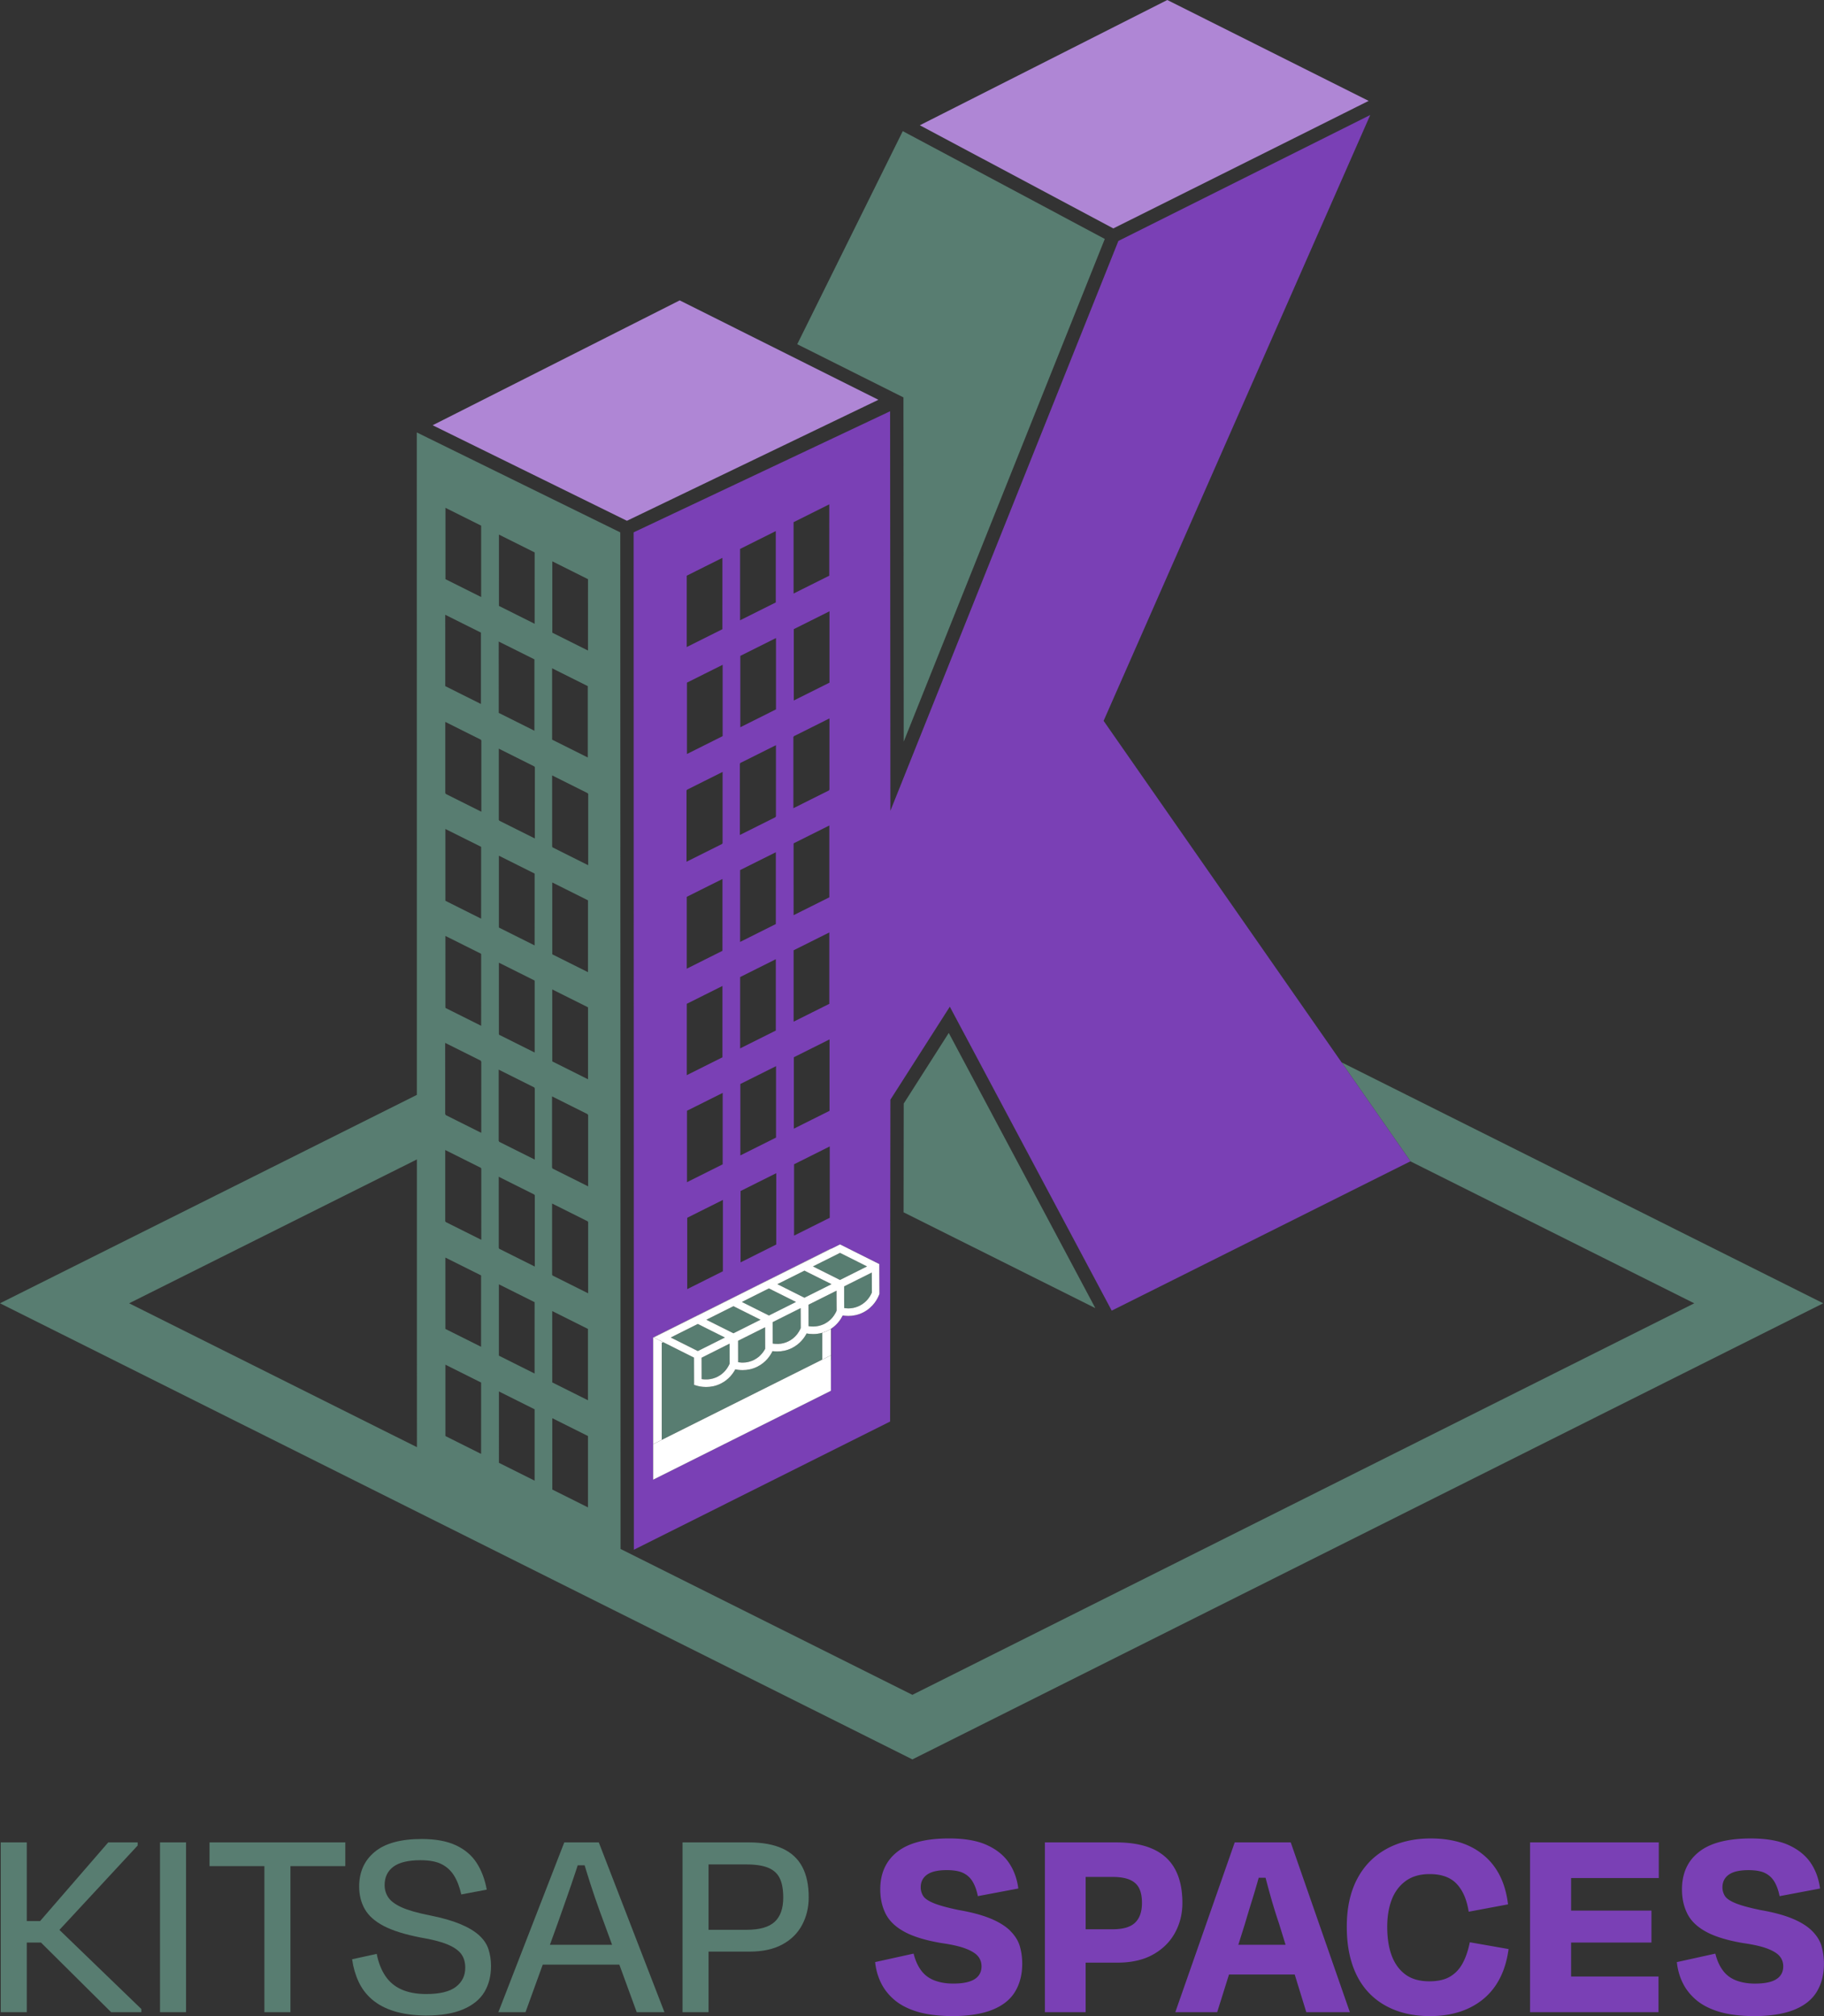 <svg xmlns="http://www.w3.org/2000/svg" id="Layer_2" data-name="Layer 2" viewBox="0 0 1085.72 1200"><rect x="0" y="0" width="1085.72" height="1200" fill="#333333" stroke="none"/><defs><style>.cls-1{fill:#af86d5}.cls-2{fill:#7a40b5}.cls-3{fill:#fff}.cls-4{fill:#587d71}</style></defs><g id="Layer_1-2" data-name="Layer 1"><g><g><path d="m798.54 632.3 41.04 58.9-.05.03 168.96 84.51c-69.9 35-139.79 70-209.69 105-85.24 42.68-170.47 85.36-255.71 128.04-57.9-28.94-115.81-57.89-173.72-86.83l-.16-605.07-57.31-28.14-63.81-31.35.04 286.44v107.86C165.43 693.03 82.72 734.38 0 775.73c181.04 90.49 362.07 180.99 543.1 271.48 180.73-90.5 361.45-180.99 542.17-271.49-95.57-47.81-191.15-95.62-286.73-143.42Zm-512.05 63.17c0 14.16-.01 28.32-.01 42.48-7.08-3.54-14.15-7.08-21.23-10.62v-.25c-.08-.04-.15-.07-.23-.11V684.5l21.24 10.62v.24c.08.04.15.08.23.11Zm-.11 127.43c0 14.15 0 28.31-.01 42.47-7.07-3.54-14.15-7.08-21.23-10.62 0-14.16 0-28.31-.01-42.47 7.09 3.54 14.17 7.08 21.25 10.62Zm-21.26-31.91c0-14.16-.01-28.32-.01-42.47 7.08 3.54 14.17 7.07 21.25 10.61 0 14.16-.01 28.32-.01 42.48-7.08-3.54-14.15-7.08-21.23-10.62Zm53.21-79.59v42.47c-7.07-3.54-14.15-7.08-21.23-10.62V743c-.07-.03-.15-.07-.22-.11-.01-14.15-.01-28.31-.01-42.47l21.24 10.62v.25c.08.03.15.07.23.11Zm-21.35 116.8 21.24 10.62v42.47l-21.24-10.62V828.2Zm-.02-21.29v-42.47c7.09 3.54 14.17 7.08 21.25 10.62 0 14.15 0 28.31-.01 42.47-7.07-3.54-14.15-7.08-21.23-10.62Zm53.13-79.59c0 14.16 0 28.31-.01 42.47-7.07-3.54-14.15-7.08-21.23-10.62v-.24c-.07-.04-.15-.08-.22-.12-.01-14.15-.01-28.31-.01-42.47 7.08 3.54 14.16 7.08 21.25 10.62v.25c.07.03.15.07.22.11Zm-.11 127.42v42.47c-7.08-3.54-14.16-7.08-21.23-10.62-.01-14.15-.01-28.31-.01-42.47l21.24 10.62Zm-21.26-31.91c0-14.16 0-28.31-.01-42.47 7.09 3.54 14.17 7.08 21.25 10.62v42.47c-7.07-3.54-14.15-7.08-21.23-10.62Zm21.39-307.85c-7.07-3.54-14.15-7.08-21.23-10.62v-.25c-.07-.03-.15-.07-.22-.11-.01-14.16-.01-28.31-.01-42.47l21.24 10.62v.24c.08.04.15.08.23.12 0 14.15 0 28.31-.01 42.47Zm-.12 21.18c0 14.16 0 28.32-.01 42.48-7.07-3.54-14.15-7.08-21.23-10.62v-.28s-.02-.01-.02-.02c-.01-14.15-.01-28.31-.01-42.47l21.24 10.62v.28s.02.01.03.01Zm-.02 63.38v.37s.03.01.04.02v42.47c-7.08-3.54-14.16-7.08-21.23-10.62 0-.12-.01-.25-.01-.37l-.04-.02c0-14.16 0-28.31-.01-42.47 7.09 3.54 14.17 7.08 21.25 10.62Zm.03-254.81c0 14.15 0 28.31-.01 42.47-7.07-3.54-14.15-7.08-21.23-10.62 0-14.16 0-28.31-.01-42.47 7.09 3.54 14.17 7.08 21.25 10.62Zm-21.37 53.04 21.24 10.62v42.47l-21.24-10.62v-42.47Zm-.03 254.81 21.24 10.62v.33l.24.12v42.48c-7.08-3.54-14.16-7.09-21.24-10.63v-.33l-.24-.12v-42.47Zm-10.25-153.52c-7.08-3.54-14.15-7.08-21.23-10.62v-.25c-.07-.04-.15-.07-.22-.11v-42.47l21.24 10.62v.24c.08.04.15.08.23.12 0 14.15-.01 28.31-.01 42.47Zm-21.38 116.41c0-14.16 0-28.31-.01-42.47 7.09 3.54 14.17 7.08 21.25 10.62v.37s.03.01.04.02v42.47l-21.24-10.62v-.37l-.04-.02Zm21.26-95.23c0 14.16 0 28.32-.01 42.48-7.07-3.54-14.15-7.08-21.23-10.62v-.28s-.02-.01-.03-.02v-42.47l21.24 10.62v.28s.02.01.03.01Zm.01-191.43c0 14.15 0 28.31-.01 42.47-7.07-3.54-14.15-7.08-21.23-10.62 0-14.16 0-28.31-.01-42.47 7.09 3.54 14.17 7.08 21.25 10.62Zm-.13 63.65c0 14.16 0 28.32-.01 42.48-7.07-3.54-14.15-7.08-21.23-10.62 0-14.16 0-28.32-.01-42.47 7.09 3.54 14.17 7.08 21.25 10.61Zm-21.27 244.2 21.24 10.62v.33l.24.12v42.47l-21.24-10.62v-.33l-.24-.12v-42.47Zm-10.33-153.52c-7.08-3.54-14.15-7.08-21.23-10.62v-.25c-.08-.04-.15-.08-.23-.11v-42.47c7.08 3.54 14.16 7.08 21.24 10.61v.25c.08.04.15.08.23.11v42.48Zm-21.38 116.41c0-14.16-.01-28.32-.01-42.47 7.08 3.54 14.17 7.08 21.25 10.62v.36s.03.02.04.02c0 14.16 0 28.32-.01 42.48-7.07-3.54-14.15-7.08-21.23-10.62v-.37s-.03-.01-.04-.02Zm21.26-95.23c0 14.16-.01 28.32-.01 42.48-7.08-3.55-14.15-7.09-21.23-10.63v-.27s-.02 0-.03-.02c0-14.15 0-28.31-.01-42.47 7.09 3.54 14.17 7.08 21.25 10.62v.28s.02.01.03.01Zm.01-191.44v42.48c-7.08-3.54-14.15-7.08-21.23-10.62 0-14.16-.01-28.32-.01-42.47 7.08 3.53 14.17 7.07 21.25 10.61Zm-.13 63.66v42.48c-7.07-3.54-14.15-7.09-21.23-10.63 0-14.15 0-28.31-.01-42.47 7.08 3.54 14.17 7.08 21.25 10.62Zm-.03 254.81v.34l.24.12c0 14.16 0 28.31-.01 42.47-7.07-3.54-14.15-7.08-21.23-10.62v-.33l-.24-.12c0-14.16 0-28.32-.01-42.47 7.09 3.54 14.17 7.08 21.25 10.61Zm-38.09 58.75.02 171.26c-57.1-28.55-114.2-57.09-171.31-85.63 57.1-28.55 114.19-57.08 171.29-85.63ZM662.7 135.95 770.58 82.1l37.18-18.6-37.19 18.6-107.87 53.85zM537.93 441.42l47.78-119.44-47.78 119.44zM619.94 113.16l-72.42-38.6 13.76-6.96-13.76 6.96 72.42 38.6z" class="cls-4"/><path d="M494.59 809.38c.07-.04.14-.07.21-.11v-18.48c-.08.05-.15.1-.22.15v18.43ZM564.74 614.81l-26.81 42.04 26.81-42.04 87.25 163.8-87.25-163.8zM537.85 721.58l58.05 29.01-58.05-29.01z" class="cls-4"/><path d="m537.93 656.85-.08 64.73 58.05 29.01 56.09 28.02-87.25-163.8-26.81 42.04z" class="cls-4"/><path d="m619.94 113.16 42.76 22.8v-.01L770.57 82.1l37.19-18.6 6.92-3.45L694.82 0 561.28 67.6l-13.76 6.96 72.42 38.6z" class="cls-1"/><path d="m474.55 204.88 57.35 28.72 2.53 1.27 3.34 1.66v4.45l.16 200.44 47.78-119.44 71.91-179.76-120.25-64.17-62.82 126.83z" class="cls-4"/><path d="M522.86 237.96h-.01l-118.26-59.17-147.06 74.32 115.65 56.87 149.68-72.02z" class="cls-1"/><path d="M417.26 788.97c-.43-.22-.86-.43-1.28-.65.43.22.86.43 1.29.65ZM455.44 793.4l.03 8.67-.03-8.67v-3.39 3.39zM465.78 799.58c.29-.06.58-.13.88-.21 0 0 .01 0 .02-.01-.3.08-.6.16-.9.22ZM476.6 778.58l.07-.03v12.57-12.57l-.07.03ZM458.27 787.76l-.34.17.35-.16 1.65-.84-1.66.83zM431.5 796.09c-1.24.62-2.47 1.24-3.71 1.86 1.24-.62 2.47-1.24 3.71-1.86l-.13-.06-3.1-1.55 3.09 1.55.13.06ZM417.64 820.83c.25.04.53.08.82.11-.29-.03-.57-.07-.82-.12ZM440.8 793.84h-3.75l-.52-.26-.13-.06-3.54-1.77 3.54 1.77.13.06.52.26h9.03-5.28zM438.79 797.48l5.49-2.74-5.49 2.74v.01l-.4.2.4-.2v-.01zM437.1 798.37l1.18-.6.12-.06-.12.06-1.18.59-.51.26-.02-.02h-.01l.03.02.51-.25zM421 785.81s.08.04.11.06c-.04-.02-.07-.04-.11-.06ZM437.1 798.33v.01-.01zM465.42 799.65c-.22.04-.44.08-.66.11.22-.03.43-.07.66-.11ZM464.32 799.81c-.2.02-.4.04-.6.05.2-.01.39-.03.6-.05ZM434.29 799.74c-.11.05-.22.11-.33.17.11-.05.22-.11.33-.16ZM462.16 799.89ZM461.28 799.85c-.14-.01-.28-.03-.41-.04.14.02.27.03.41.04ZM463.36 799.89c-.29.01-.57.02-.84.02.27 0 .55 0 .84-.02ZM401.93 797.42l-.88-.44-1.2-.6c.4.2.81.4 1.2.6l.88.43ZM442.93 810.98c-.18.01-.36.03-.54.03.17 0 .36-.02.54-.03ZM434.13 812.06ZM433.87 812.6s.01-.03.02-.04c0 .01-.01.03-.02.04ZM439.82 797.8c-.16.08-.31.16-.47.23 0 4.04 0 8.09.02 12.13 0-4.04-.02-8.09-.02-12.13.16-.08.31-.16.47-.23ZM455.12 790.16l-.4.19-2.25 1.13 2.25-1.12.4-.2zM441.65 811.01h-.37.37ZM422.86 820.84c-.34.06-.67.1-.99.13.32-.03.65-.08.99-.13ZM419.41 821.03ZM423.09 820.8c.4-.07.81-.16 1.23-.27-.42.11-.83.2-1.23.28ZM419.52 821.03c.66.03 1.39.03 2.16-.04-.77.07-1.5.08-2.16.04ZM443.6 810.94h.13s.02 0 .03-.01c-.05 0-.11.02-.16.02ZM455.43 789.19l-.71.36-3.79 1.89 3.79-1.89.71-.36.47-.24.19-.09-.19.09-.47.24zM494.84 769.79l-.27.13.27-.13zM497.39 781.39c-.15.28-.32.58-.5.89.19-.31.36-.61.5-.89ZM483.32 789.54c-.14 0-.28 0-.41-.02.13 0 .27.01.41.02ZM489.36 772.52c-1.61.81-3.23 1.61-4.85 2.42 1.62-.81 3.23-1.61 4.85-2.42ZM500.45 761.96l2-1-2 1zM484.43 789.54h-.39.39ZM496.88 782.28ZM485.84 789.43c-.08.01-.17.03-.25.03.08 0 .17-.02.25-.03ZM481.3 789.33v-.31c-.02-4.16-.02-8.3-.03-12.46 0 4.16 0 8.3.03 12.46v.31c.22.04.45.07.71.11.05 0 .1 0 .15.01-.05 0-.1 0-.15-.01-.25-.04-.49-.07-.7-.11ZM494.58 785.21c.31-.31.58-.62.85-.93-.26.31-.54.61-.85.92ZM483.25 770.54c2.04-1.02 4.08-2.03 6.11-3.05-2.04 1.01-4.07 2.03-6.11 3.05ZM497.94 768.23l-.13.06-.06.03-.1.05-1.02.51-.59.3.59-.3 1.02-.5.1-.05.06-.03.13-.06v4.23c0 2.55.02 5.09.04 7.62-.04.1-.08.2-.13.31-.03.06-.05.13-.08.19-.11.24-.24.51-.38.79.15-.28.28-.54.39-.78.03-.06.05-.13.08-.19.05-.11.09-.21.13-.31-.02-2.53-.03-5.07-.04-7.62v-4.23ZM496.25 783.24c-.22.31-.47.63-.74.95.27-.32.51-.64.74-.95ZM486.89 789.26l.2-.03s.01 0 .02-.01c-.07.02-.15.03-.22.04ZM497.75 763.31l-2.39 1.19 2.39-1.19.07-.03 2.4-1.21-2.4 1.2-.07.04z" class="cls-4"/><path d="M798.54 632.3 656.91 429.05l158.71-360.6-149.91 74.96L530 482.59l-.17-237.81-151.89 71.71-.79.39.15 605.54 152.53-76.31.08-119.69-.15-.08.15-.32.09-71.47 35.37-55.36 96.38 180.92 177.78-88.88.05-.03-41.04-58.9Zm-304.76-13.6c-.01 14.16-.01 28.32-.01 42.47-7.08 3.54-14.16 7.08-21.23 10.62v-.04h-.01v-42.47l21.24-10.62v.04h.01Zm.12 63.66v42.47l-21.24 10.62v-42.47l21.24-10.62Zm-21.5-116.74c7.08-3.54 14.16-7.08 21.24-10.61v42.47L472.4 608.1v-42.48Zm-.01-20.9c-.01-14.16-.01-28.31-.01-42.47.01-.01.02-.01.03-.01v-.28l21.24-10.62v42.47s-.01.01-.02.01v.28c-7.08 3.54-14.16 7.08-21.23 10.62Zm21.35-138.4-21.24 10.62v-42.47l21.24-10.62v42.47Zm-.12-106.13c-.01 14.16-.01 28.32-.01 42.47-7.08 3.54-14.16 7.08-21.23 10.62-.01-14.15-.01-28.31-.01-42.47 7.08-3.54 14.16-7.08 21.25-10.62Zm-21.15 138.29v-.25c7.09-3.54 14.17-7.08 21.25-10.62 0 14.16 0 28.32-.01 42.47-.07.04-.15.08-.22.12v.24c-7.08 3.54-14.16 7.08-21.23 10.62-.01-14.15-.01-28.31-.01-42.47.07-.04.15-.07.22-.11Zm-10.41 259.8c0 14.16 0 28.32-.01 42.47-7.07 3.54-14.15 7.08-21.23 10.63V708.9l21.24-10.62Zm-.13-21.18-21.24 10.62v-.04c0-14.16 0-28.32-.01-42.48 7.09-3.53 14.17-7.07 21.25-10.61v42.51Zm-21.37-95.55 21.24-10.62c0 14.15 0 28.31-.01 42.47-7.07 3.54-14.15 7.08-21.23 10.62v-42.47Zm-.02-20.9v-42.48s.01-.01.02-.01v-.28c7.09-3.54 14.17-7.08 21.25-10.62 0 14.16-.01 28.31-.01 42.47-.01.01-.02.01-.02.01v.28c-7.08 3.54-14.16 7.08-21.24 10.63Zm21.35-138.41c-7.07 3.54-14.15 7.09-21.23 10.63v-42.48l21.24-10.62v42.47Zm-21.36-95.51c7.08-3.54 14.16-7.08 21.24-10.61v42.47l-21.24 10.62v-42.48Zm-.12 127.78c.07-.03.15-.07.22-.11v-.25c7.08-3.53 14.17-7.07 21.25-10.61 0 14.15-.01 28.31-.01 42.47-.07.03-.15.07-.22.11v.24c-7.08 3.55-14.16 7.09-21.24 10.63v-42.48ZM430.3 714.2c0 14.16 0 28.32-.01 42.47-7.07 3.54-14.15 7.09-21.23 10.63v-42.48l21.24-10.62Zm-.13-63.65c0 14.15 0 28.31-.01 42.47-7.07 3.54-14.15 7.08-21.23 10.62v-.04c0-14.16 0-28.32-.01-42.48 7.09-3.53 14.17-7.07 21.25-10.61v.04Zm-21.37-53.08 21.24-10.62c0 14.16 0 28.31-.01 42.47-7.07 3.54-14.15 7.08-21.23 10.62v-42.47Zm-.02-20.9v-42.48s.01-.01.02-.01v-.28c7.09-3.54 14.17-7.08 21.25-10.62 0 14.16-.01 28.32-.01 42.47-.01.01-.02.01-.03.02v.27c-7.07 3.54-14.15 7.09-21.23 10.63Zm21.35-138.41c-7.07 3.55-14.15 7.09-21.23 10.63v-42.48c7.09-3.54 14.17-7.08 21.25-10.61 0 14.15 0 28.31-.01 42.46Zm-21.36-95.51c7.08-3.54 14.16-7.07 21.24-10.61 0 14.15 0 28.31-.01 42.47-7.07 3.54-14.15 7.08-21.23 10.62v-42.48Zm-.12 127.78c.07-.03.15-.07.22-.11v-.24c7.08-3.54 14.17-7.08 21.25-10.62 0 14.15-.01 28.31-.01 42.47-.07.03-.15.07-.22.11v.25l-21.24 10.62v-42.48Zm114.83 299.69-.14.38c-.81 2.18-3.37 7.56-9.59 10.69a19.482 19.482 0 0 1-8.79 2.07c-1.26 0-2.39-.12-3.34-.28-1.08 2.2-3.17 5.38-6.82 7.82v18.47c-.07.04-.14.07-.21.11v7.86c0 3.52.01 7.04.01 10.56-35.26 17.64-70.54 35.27-105.81 52.91v-84.62l63.47-31.74 42.3-21.16v.2l5.44-2.72 21.16 10.59 2.23 1.12v1.4c0 .46.02.92.02 1.38.02 2.17.02 4.33.03 6.5.02 2.67.03 5.36.04 8.04v.42Z" class="cls-2"/><path d="M492.77 791.98c-1.15.58-2.29 1.01-3.4 1.32v15.97c1.75-.86 3.47-1.73 5.21-2.6 0 7.04 0 14.09.02 21.13v-36.85c-.57.36-1.17.71-1.81 1.03Z" class="cls-3"/><path d="M493.29 786.34c-.28.22-.58.44-.89.64.31-.21.61-.42.89-.64ZM493.55 786.12c.36-.3.71-.61 1.03-.92-.32.3-.66.61-1.03.92Z" class="cls-4"/><path d="M394 856.96v-57.65l.61-.3.2-.1c-.53-.27-1.07-.53-1.6-.8l-4.02-2.02L415.37 783l.04.02.97.49c.33.16.67.33 1 .49-.33-.17-.67-.33-1-.5l-.97-.49 16.11-8.06 21.15-10.59h-.02l26.19-13.11h.02l15.71-7.85v-.2l-42.3 21.16-63.47 31.74v84.62-21.14c1.74-.88 3.47-1.74 5.2-2.61Z" class="cls-3"/><path d="M490.32 788.16c.14-.07.29-.13.43-.19.47-.24.9-.5 1.32-.76-.42.27-.85.52-1.32.76-.14.07-.29.13-.43.2ZM492.65 770.88l1.92-.96-1.93.96c-1.09.54-2.19 1.09-3.28 1.64 1.09-.54 2.19-1.09 3.28-1.64ZM489.36 767.49c.31-.16.61-.31.91-.46-.3.15-.61.3-.91.46ZM415.5 788.09l.48.24c-.16-.08-.32-.16-.48-.25-.04-.02-.08-.03-.12-.05l-11.58 5.79 11.58-5.79s.08.04.12.05ZM420.52 785.57c-.44-.22-.87-.44-1.32-.66-.12-.06-.23-.12-.35-.18.12.06.23.12.35.18.44.22.88.44 1.31.66.16.08.32.15.48.24l-.48-.24ZM399.26 796.1c.2.1.39.2.59.3-.2-.1-.4-.2-.59-.3ZM471.44 802.34a19.51 19.51 0 0 1-8.79 2.07c-1.04 0-1.99-.08-2.83-.2-1.23 2.58-3.87 6.67-8.97 9.24-3.17 1.59-6.27 2.06-8.81 2.06-1.79 0-3.31-.24-4.37-.47-1.37 2.57-3.95 6.14-8.56 8.45-3.17 1.59-6.28 2.06-8.81 2.06s-4.68-.51-5.56-.78l-1.6-.48v-1.67c-.02-4.84-.03-9.68-.04-14.52v-.05c-4.2-2.12-8.4-4.21-12.62-6.31l-1.45-.72c-1.41-.71-2.82-1.41-4.22-2.12l-.2.1-.61.3v57.65c31.79-15.89 63.59-31.78 95.38-47.69v-15.97c-1.95.55-3.8.74-5.42.74-1.51 0-2.84-.16-3.84-.36-1.33 2.57-3.92 6.26-8.68 8.65Z" class="cls-4"/><path d="M432.94 814.21s-.02.03-.03.05c.01-.02.02-.03.03-.05ZM429.66 817.81s-.07.06-.11.09c.04-.03.07-.06.11-.09ZM432.33 815.07l-.1.13.1-.13ZM431.54 816.03s-.05.06-.08.09c.03-.03.05-.06.08-.09ZM428.46 818.67s-.08.05-.12.08c.04-.03.08-.05.12-.08ZM424.32 820.52c.45-.12.91-.27 1.37-.45-.46.18-.92.32-1.37.45ZM433.85 812.63s.01-.02.01-.03c0 0 0 .02-.01.03ZM473.95 794.78c-.06.07-.12.13-.18.2.06-.07.12-.13.18-.2ZM474.7 793.86s-.07.09-.1.14c.03-.05.07-.09.1-.14ZM472.11 796.56c-.09.07-.17.14-.26.21.09-.07.17-.14.26-.21ZM468.09 798.9c-.15.06-.3.1-.44.15.15-.05.29-.09.44-.15ZM433.46 813.36s-.03.06-.05.09c.02-.03.03-.06.05-.09ZM470.88 797.46c-.1.06-.2.13-.3.19.1-.06.2-.12.3-.19ZM445.61 810.59c-.26.06-.52.13-.78.17.25-.05.52-.11.78-.17ZM487.08 789.23c.07-.01.15-.04.22-.05-.07.01-.13.03-.2.04 0 0-.01 0-.02.01ZM466.66 799.37s.06-.02.1-.03c-.03 0-.05.01-.08.02 0 0-.01 0-.02.01ZM451.63 807.59s.08-.05.11-.08c.07-.07.15-.14.22-.21-.08.07-.15.14-.23.21-.03.03-.07.06-.11.08ZM455.47 802.47v.35c-.58 1.11-1.5 2.48-2.81 3.79 1.31-1.31 2.22-2.68 2.81-3.79v-.75.4ZM472.9 795.87l.15-.15-.15.15ZM488.36 788.9c-.13.04-.26.08-.39.11.13-.04.26-.07.39-.11ZM469.03 798.48c.13-.06.26-.11.39-.17.04-.02.08-.05.12-.07-.04.02-.08.05-.12.07-.13.07-.26.11-.39.17ZM447.05 810.16c-.31.11-.62.22-.92.3.3-.08.61-.19.92-.3ZM447.46 810.03c.45-.17.91-.37 1.37-.6.02 0 .03-.02.05-.03-.02 0-.04.02-.05.03-.46.23-.91.43-1.37.6ZM443.74 810.93c.19-.02.4-.06.6-.09-.19.03-.38.06-.57.08 0 0-.02 0-.03.01Z" class="cls-4"/><path d="M418.46 820.95s.07 0 .1.01c.27.03.56.05.86.07h.11a15.878 15.878 0 0 0 2.35-.06c.32-.03.65-.08.99-.13.08-.01.15-.02.23-.04.4-.07.81-.16 1.23-.28.45-.12.9-.27 1.37-.45.46-.18.93-.38 1.4-.62.44-.22.86-.46 1.25-.71.04-.03.08-.05.12-.08.38-.25.74-.5 1.08-.77.04-.03.07-.06.11-.09.68-.54 1.28-1.12 1.81-1.69.03-.03.06-.06.08-.09.25-.28.47-.55.69-.83l.1-.13c.21-.27.4-.55.58-.81.01-.02.02-.03.03-.05.17-.26.33-.52.47-.76.02-.03.03-.06.05-.09.14-.25.27-.5.39-.73 0 0 0-.02.01-.03 0-.01.01-.03.02-.04.09-.17.16-.34.24-.49.08-.17.14-.33.2-.47-.02-2.53-.04-5.06-.05-7.62v-4.23c-.11.05-.22.11-.33.16l-.12.06c-3.76 1.88-7.52 3.76-11.27 5.65l-4.96 2.48c0 4.25.02 8.49.03 12.73.25.04.53.08.82.12ZM502.49 778.56c2.22.36 5.66.41 9.25-1.4 4.47-2.25 6.49-6.02 7.24-7.87 0-2.54-.03-5.07-.04-7.61 0-1.41-.02-2.84-.03-4.25l-16.46 8.23v6.8c0 2.04.02 4.08.03 6.1ZM455.47 802.82v-.75l-.04-8.67v-3.39l-.32.15-.4.2-2.24 1.12-1.91.96c-3.58 1.78-7.16 3.58-10.74 5.36-.16.08-.31.16-.47.23 0 4.04 0 8.09.02 12.13v.63c.55.09 1.19.17 1.91.21h.37c.24 0 .48.01.74 0 .17 0 .36-.02.54-.03.22-.01.45-.02.68-.05.05 0 .11-.02.16-.02.19-.02.38-.05.57-.08.17-.02.33-.04.5-.08.25-.05.52-.11.78-.17.17-.04.34-.07.52-.12.3-.08.61-.19.92-.3.14-.05.27-.08.41-.14.45-.17.91-.37 1.37-.6.02 0 .04-.02.05-.03 1.04-.54 1.95-1.16 2.75-1.8.03-.03.07-.06.11-.08.08-.07.15-.14.23-.21.02-.02.04-.04.07-.06.23-.2.43-.42.64-.62 1.31-1.31 2.23-2.68 2.81-3.79ZM460.53 786.63l-.59.3v6.46l.02 6.29c.19.04.4.06.61.09l.3.03c.14.02.27.03.41.04l.37.03c.16.01.33.02.5.02h.36c.27 0 .55 0 .84-.02.12 0 .24-.02.37-.03.2-.01.39-.03.6-.05.15-.02.29-.03.44-.05.22-.03.43-.07.66-.11.12-.02.24-.04.37-.07.29-.06.59-.14.9-.22.03 0 .05-.01.08-.02.29-.08.59-.19.89-.29.15-.05.29-.09.44-.15.31-.12.62-.27.94-.41.13-.06.26-.11.39-.17.04-.02.08-.04.12-.07.37-.19.71-.39 1.05-.6.1-.06.2-.12.3-.19.34-.22.66-.45.96-.69.09-.07.18-.14.26-.21.28-.23.54-.45.79-.69l.15-.15c.26-.25.49-.5.72-.75.06-.07.12-.13.18-.2.23-.26.45-.53.64-.79.03-.05.07-.09.1-.14.66-.88 1.15-1.73 1.49-2.41.2-.39.35-.73.46-1 0-2.53 0-5.08-.03-7.61l-.03-4.24-13.82 6.92-2.24 1.12ZM457.71 782.98l.02.01 14.34-7.18 1.74-.87-.11-.06-15.88-7.94-.13-.07-16.09 8.06 16.11 8.05zM436.43 793.5l.14.06.02.02 2.2-1.1 13.88-6.95.04-.02-.15-.07-15.88-7.95-.1-.04-.03.02-16.09 8.05.09.04 15.88 7.94zM462.85 764.42l11.54 5.77 4.33 2.17h.01l.11.05 2.24-1.11 13.87-6.95-.1-.04-15.89-7.95v-.01l-.13-.06-16.11 8.06.13.07z" class="cls-4"/><path d="m494.85 764.31.1.04-.09-.05-15.9-7.94 15.89 7.95zM484.01 753.84l15.88 7.95h.01l.1.05h.01l16.1-8.06-16.11-8.06-16.12 8.06.12.06h.01zM401.05 796.99l.88.44.59.29c4.29 2.14 8.56 4.29 12.85 6.44h.03l5.15-2.58 7.26-3.63c1.24-.62 2.47-1.24 3.71-1.86l-.13-.06-3.09-1.55-8.9-4.44c-.7-.36-1.42-.71-2.13-1.07-.43-.22-.86-.43-1.29-.65l-.48-.24c-.04-.02-.08-.04-.12-.05l-11.58 5.79-4.54 2.27c.2.1.4.2.59.3l1.2.6ZM476.67 776.37v14.75h.04c.03 0 .05.02.09.03v-.04c-.02-4.21-.02-8.41-.03-12.63v-3.36s-.06.03-.1.04v1.19ZM497.86 780.39c.04-.11.09-.21.13-.31-.02-2.53-.03-5.07-.04-7.62v-4.23l-.13.06-.06.03-.1.05-1.02.5-.59.3-.58.3-.63.31-.26.13-1.92.96c-1.09.55-2.19 1.09-3.28 1.64-1.62.81-3.23 1.61-4.85 2.42-1.08.54-2.16 1.08-3.25 1.62 0 4.16 0 8.3.03 12.46v.31c.22.04.45.07.7.11.05 0 .1 0 .15.01.24.03.49.05.76.07.13 0 .27.01.41.02.23 0 .47.01.71 0h.39c.37-.01.76-.04 1.16-.08.08 0 .17-.02.25-.03.34-.04.69-.1 1.05-.17.07-.01.14-.03.22-.04.07-.01.13-.03.2-.04.22-.05.44-.11.67-.17.13-.04.26-.07.39-.11.33-.1.67-.21 1.01-.35.15-.05.3-.11.45-.17.16-.07.33-.15.49-.22.14-.07.29-.13.43-.2.47-.24.91-.49 1.32-.76.11-.07.22-.15.33-.22.31-.21.61-.42.89-.64l.27-.21a14.465 14.465 0 0 0 1.88-1.85c.03-.03.05-.06.08-.09.27-.32.51-.64.74-.95.23-.33.44-.65.63-.96.19-.31.36-.61.5-.89v-.02c.15-.28.27-.54.38-.79.03-.06.05-.13.08-.19Z" class="cls-4"/><path d="M523.44 761.66c-.01-2.17-.01-4.33-.03-6.5 0-.46-.01-.92-.01-1.38v-1.4l-2.24-1.12L500 740.67l-5.44 2.72-15.71 7.87h-.02l-26.19 13.09h.01l-21.14 10.6-16.1 8.07-.04-.02-26.18 13.09 4.03 2.01c.53.27 1.06.54 1.6.81 1.4.7 2.81 1.41 4.22 2.11l1.45.73c4.21 2.1 8.42 4.19 12.61 6.31v.05c.01 4.83.02 9.67.04 14.51v1.67l1.6.48c.89.28 2.92.78 5.56.78s5.64-.47 8.81-2.06c4.61-2.31 7.19-5.88 8.56-8.45 1.06.24 2.57.47 4.37.47 2.54 0 5.63-.47 8.8-2.06 5.11-2.57 7.75-6.66 8.98-9.24.84.12 1.79.2 2.83.2 2.54 0 5.61-.48 8.79-2.07 4.75-2.4 7.35-6.09 8.68-8.66 1 .2 2.33.36 3.84.36 1.62 0 3.47-.19 5.41-.74 1.11-.31 2.25-.74 3.4-1.32.64-.32 1.24-.67 1.81-1.03.08-.05.14-.1.22-.15 3.65-2.44 5.74-5.62 6.82-7.82.95.16 2.08.28 3.34.28 2.55 0 5.62-.48 8.79-2.07 6.22-3.13 8.78-8.51 9.59-10.69l.14-.38v-.42c-.01-2.68-.02-5.37-.04-8.04Zm-108.07 42.49c-4.29-2.15-8.57-4.29-12.86-6.44l-.58-.29-.88-.43c-.4-.2-.81-.4-1.2-.6-.2-.1-.39-.2-.59-.29l4.54-2.28 11.58-5.79s.08.03.12.05c.16.08.32.17.48.25.43.21.85.43 1.28.64l2.13 1.08 8.89 4.44 3.1 1.54.13.07c-1.24.62-2.47 1.23-3.71 1.85-2.42 1.21-4.84 2.43-7.26 3.64l-5.15 2.57-.02-.01Zm18.76 7.91c-.07.16-.15.32-.24.5-.01.01-.01.02-.02.04-.01.01-.01.02-.02.03-.11.23-.24.47-.39.73 0 .03-.03.06-.05.08-.14.25-.3.51-.47.77-.01.01-.02.03-.03.05-.17.26-.37.53-.58.81-.03.04-.06.09-.1.13-.21.28-.44.55-.69.83-.02.03-.05.06-.08.09-.52.58-1.12 1.15-1.8 1.69-.04.03-.08.06-.11.09-.34.26-.7.52-1.09.77-.04.02-.08.05-.12.07-.4.25-.81.49-1.25.72-.47.23-.94.44-1.4.61-.46.18-.92.33-1.37.45-.42.12-.83.2-1.23.28-.08.01-.15.02-.23.04-.34.05-.67.1-.99.13-.07.01-.13.01-.19.02-.78.07-1.5.08-2.16.04h-.11c-.3-.02-.58-.04-.86-.07h-.09c-.29-.04-.57-.08-.82-.12l-.03-12.72 4.95-2.49c3.76-1.89 7.51-3.77 11.27-5.65l.12-.06c.11-.06.22-.12.34-.17v4.23c0 2.55.02 5.09.04 7.62-.06.14-.13.3-.2.47Zm2.46-18.48-.02-.02-.14-.06-15.88-7.94-.09-.04 16.09-8.05.03-.02.1.04 15.88 7.95.15.07-.04.02-13.88 6.95-2.2 1.1Zm18.88 9.24c-.58 1.11-1.49 2.49-2.8 3.79-.21.21-.41.42-.64.63-.02.02-.04.04-.07.06-.07.07-.15.14-.22.21-.03.03-.08.05-.11.08-.8.65-1.71 1.27-2.75 1.81-.02.01-.03.02-.05.03-.46.23-.92.43-1.37.6-.14.05-.27.09-.41.13-.31.11-.62.22-.92.3-.18.05-.34.09-.52.13-.26.06-.52.13-.77.17-.18.03-.34.05-.51.08-.2.03-.4.07-.59.09-.05 0-.09 0-.14.01-.23.02-.45.03-.67.04-.19.01-.37.03-.54.03h-.74c-.12-.01-.25-.01-.37-.01-.72-.04-1.37-.12-1.91-.21v-.63c-.01-4.04-.02-8.09-.02-12.13.16-.08.31-.16.47-.23 3.58-1.79 7.17-3.58 10.74-5.37l1.91-.95 2.25-1.13.4-.19.32-.15v3.39l.03 8.67v.75Zm2.26-19.83h-.02l-16.11-8.06 16.09-8.06.13.07 15.88 7.94.11.06-1.74.87-14.34 7.18Zm18.46 8.46c-.35.68-.83 1.52-1.49 2.41-.04.04-.07.09-.1.13-.2.26-.42.53-.65.79-.06.07-.12.13-.18.2-.22.25-.46.5-.72.75-.05.05-.1.09-.15.14-.25.24-.52.46-.79.69-.09.07-.17.14-.26.21-.31.24-.63.47-.97.69-.09.06-.19.12-.29.19-.34.2-.68.41-1.05.59-.04.03-.08.05-.12.07-.13.07-.26.11-.39.17-.32.15-.63.3-.94.42-.15.05-.3.1-.44.15-.3.1-.6.21-.89.29l-.1.03c-.29.08-.59.15-.88.21-.12.03-.24.05-.36.07-.23.04-.44.08-.66.11-.15.02-.3.03-.44.05-.2.02-.4.04-.6.05l-.36.03c-.29 0-.57.02-.84 0h-.36c-.18 0-.34-.01-.51-.02-.12-.01-.25-.01-.37-.02-.14-.02-.28-.03-.41-.05l-.3-.03c-.21-.03-.42-.06-.61-.09l-.02-6.29c0-2.15 0-4.29-.01-6.46l.6-.29 2.24-1.13 13.82-6.92.03 4.24c.02 2.53.02 5.08.03 7.61-.11.27-.27.62-.46 1.01Zm.41-12.87.05-.02-.05.02Zm2.24-6.17-.11-.05h-.01l-4.33-2.17-11.54-5.77-.13-.07 16.11-8.06.13.06 15.9 7.95.09.05-13.87 6.95-2.24 1.11Zm19.02 7.99c-.02.06-.05.12-.08.19-.11.24-.24.5-.38.78l-.01.02c-.15.28-.32.57-.51.88-.19.32-.4.64-.63.96-.23.32-.48.64-.74.96-.03.03-.06.06-.08.09-.26.31-.54.62-.85.93s-.66.61-1.03.91c-.08.08-.17.15-.26.22-.28.22-.58.43-.89.64-.11.07-.22.15-.33.22-.42.27-.85.53-1.32.77-.15.06-.29.12-.43.19-.17.07-.33.15-.5.22-.15.06-.29.13-.45.17-.34.14-.67.25-1.01.35-.13.04-.26.07-.39.11-.22.06-.45.12-.67.17-.07.01-.14.04-.22.05-.06.02-.13.02-.19.03-.36.07-.71.13-1.05.17l-.25.03c-.4.05-.79.07-1.16.08-.14.01-.26 0-.4.01-.24 0-.48-.01-.71-.01-.14-.01-.27-.01-.41-.02-.26-.02-.52-.04-.76-.07-.05 0-.1 0-.15-.01-.25-.04-.49-.07-.7-.11v-.31c-.02-4.16-.02-8.3-.03-12.46 1.09-.54 2.16-1.08 3.25-1.62 1.61-.81 3.23-1.62 4.84-2.42 1.1-.54 2.19-1.1 3.29-1.64l1.92-.96.27-.13.63-.31.57-.3.59-.3 1.03-.5.1-.06.06-.03.12-.06c0 1.42.01 2.82.01 4.23 0 2.55.02 5.1.04 7.63-.04.1-.08.2-.13.31Zm2.15-18.56H500l-.1-.05h-.01l-15.88-7.95H484l-.12-.06 16.12-8.06 16.11 8.06-16.1 8.06Zm11.72 15.32c-3.59 1.81-7.02 1.76-9.24 1.4l-.03-6.11v-6.79l16.46-8.23.03 4.25c.01 2.54.03 5.07.04 7.61-.76 1.85-2.78 5.62-7.25 7.87ZM494.58 806.68c-1.74.87-3.46 1.74-5.2 2.6-31.79 15.91-63.59 31.8-95.38 47.69-1.73.88-3.46 1.74-5.2 2.61v21.14c35.26-17.64 70.54-35.27 105.8-52.91 0-7.04 0-14.09-.02-21.13Z" class="cls-3"/></g><g><path d="M81.95 1098.46v-1.85H64.43l-40.55 46.81h-7.94v-46.81H.45v101.03h15.49v-41.42h8.46l41.72 41.42h18.02v-1.85l-48.77-47.1 46.58-50.23zM95.25 1096.61h15.49v101.04H95.25zM124.72 1110.75h32.66v86.89h15.5v-86.89h32.66v-14.14h-80.82v14.14zM285.11 1151.84c-2.75-2.47-6.48-4.69-11.2-6.65-4.71-1.96-10.72-3.68-18.02-5.14-7.41-1.46-13.03-3.06-16.84-4.8-3.82-1.74-6.46-3.71-7.92-5.9-1.46-2.19-2.19-4.63-2.19-7.32 0-4.71 1.74-8.36 5.22-10.95 3.48-2.58 8.87-3.87 16.17-3.87 5.27 0 9.46.79 12.54 2.36 3.09 1.57 5.56 3.85 7.41 6.82 1.85 2.97 3.28 6.71 4.29 11.2l15.16-2.86c-1.12-6.17-3.14-11.51-6.06-16-2.92-4.49-7.05-7.97-12.38-10.44-5.33-2.47-12.1-3.7-20.29-3.7-12.46 0-21.78 2.55-27.95 7.66-6.18 5.11-9.26 11.98-9.26 20.63 0 5.05 1.12 9.54 3.37 13.47 2.24 3.93 6 7.27 11.28 10.02 5.27 2.75 12.51 5.02 21.72 6.82 6.73 1.12 12.04 2.47 15.91 4.04 3.87 1.57 6.65 3.45 8.34 5.64 1.68 2.19 2.53 4.97 2.53 8.34 0 4.71-1.85 8.5-5.56 11.37-3.71 2.86-9.6 4.29-17.68 4.29-5.73 0-10.61-.9-14.65-2.69-4.04-1.79-7.27-4.49-9.68-8.08-2.42-3.59-4.13-7.97-5.13-13.13l-14.65 3.2c.67 4.83 1.96 9.29 3.87 13.39 1.91 4.1 4.6 7.64 8.08 10.61 3.48 2.97 7.83 5.28 13.05 6.9 5.22 1.62 11.48 2.5 18.78 2.61 9.09 0 16.53-1.24 22.31-3.7 5.78-2.47 9.99-5.89 12.63-10.27 2.64-4.38 3.96-9.54 3.96-15.49 0-3.59-.51-6.93-1.51-10.02-1.01-3.09-2.89-5.87-5.64-8.34ZM335.88 1096.61l-39.23 101.04h16.16l10.25-28.29h45.6l10.34 28.29h16.5l-39.07-101.04h-20.55Zm28.47 60.95h-37.02l4.51-12.46c1.79-5.05 3.62-10.21 5.47-15.49 1.85-5.27 3.62-10.44 5.3-15.49.44-1.33.87-2.62 1.27-3.87H348c.35 1.17.72 2.38 1.1 3.62 1.52 4.99 3.2 10.19 5.05 15.58 1.85 5.39 3.73 10.61 5.64 15.66l4.55 12.46ZM465.71 1100.23c-5.28-2.41-11.96-3.62-20.04-3.62h-39.4v101.04h15.49v-36.04h24.42c7.75 0 14.23-1.4 19.45-4.21 5.22-2.81 9.15-6.68 11.79-11.62 2.64-4.94 3.96-10.44 3.96-16.5 0-7.3-1.29-13.36-3.87-18.19-2.58-4.83-6.51-8.45-11.79-10.86Zm-4.63 43.69c-3.43 3.14-8.95 4.71-16.59 4.71h-22.73v-38.9h22.57c5.5 0 9.85.67 13.05 2.02 3.2 1.35 5.47 3.45 6.82 6.32 1.35 2.86 2.02 6.65 2.02 11.37 0 6.51-1.71 11.34-5.14 14.48Z" class="cls-4"/><path d="M601.43 1149.31c-2.81-2.81-6.71-5.25-11.71-7.33-4.99-2.08-11.37-3.79-19.11-5.13-6.51-1.35-11.42-2.69-14.73-4.04-3.31-1.35-5.45-2.81-6.4-4.38-.95-1.57-1.43-3.25-1.43-5.05 0-3.25 1.26-5.78 3.79-7.58 2.53-1.8 6.42-2.69 11.7-2.69 4.27 0 7.58.59 9.94 1.77 2.36 1.18 4.21 2.92 5.56 5.22 1.35 2.3 2.36 5.14 3.03 8.5l24.08-4.55c-.79-5.95-2.69-11.11-5.73-15.49-3.03-4.38-7.41-7.86-13.13-10.44-5.73-2.58-13.19-3.87-22.4-3.87-13.81 0-24.08 2.67-30.82 8-6.73 5.33-10.1 12.77-10.1 22.31 0 5.5 1.09 10.38 3.28 14.65 2.19 4.27 5.95 7.83 11.28 10.69 5.33 2.86 12.65 5.08 21.97 6.65 6.29.9 11.14 2.02 14.56 3.37s5.81 2.86 7.16 4.55c1.35 1.68 2.02 3.65 2.02 5.9 0 3.37-1.38 5.92-4.13 7.66-2.75 1.74-6.99 2.61-12.71 2.61-4.16 0-7.86-.62-11.11-1.85-3.26-1.23-5.9-3.2-7.92-5.89-2.02-2.69-3.54-6.06-4.55-10.1l-22.9 5.05c.45 4.38 1.6 8.48 3.45 12.29 1.85 3.82 4.52 7.21 8 10.19 3.48 2.97 7.97 5.3 13.47 6.99 5.5 1.68 12.35 2.58 20.54 2.69 9.88 0 17.93-1.24 24.16-3.71 6.23-2.47 10.78-6.06 13.64-10.78 2.86-4.71 4.29-10.27 4.29-16.67 0-3.7-.48-7.18-1.43-10.44-.95-3.25-2.84-6.29-5.64-9.09ZM699.52 1112.69c-2.86-5.33-7.21-9.34-13.05-12.04-5.84-2.69-13.25-4.04-22.23-4.04h-42.27v101.04h24.25v-29.47h18.86c8.42 0 15.49-1.6 21.22-4.8 5.73-3.2 10.08-7.49 13.05-12.88 2.97-5.39 4.46-11.34 4.46-17.85 0-7.97-1.43-14.62-4.29-19.95Zm-23.83 31.66c-2.69 2.64-7.13 3.96-13.3 3.96h-16.16v-31.15h15.83c4.38 0 7.86.56 10.44 1.68 2.58 1.12 4.44 2.81 5.56 5.05 1.12 2.25 1.69 5.16 1.69 8.75 0 5.17-1.35 9.07-4.04 11.71ZM734.96 1096.61l-35.36 101.04h24.92l7.03-22.4h39.12l6.89 22.4h25.93l-35.19-101.04h-33.34Zm2.15 60.95 3.91-12.46c1.46-4.94 2.97-9.94 4.55-14.99 1.3-4.2 2.51-8.34 3.66-12.46h4.09c1.05 4.06 2.16 8.17 3.36 12.38a318.79 318.79 0 0 0 4.71 15.07l3.83 12.46H737.1ZM870.6 1168.59c-1.85 3.43-4.35 6.06-7.49 7.92-3.14 1.85-7.24 2.78-12.29 2.78-5.84 0-10.58-1.35-14.23-4.04-3.65-2.69-6.37-6.43-8.17-11.2-1.8-4.77-2.69-10.52-2.69-17.26 0-5.95.87-11.25 2.61-15.91 1.74-4.66 4.49-8.39 8.25-11.2 3.76-2.8 8.56-4.21 14.4-4.21 7.07 0 12.43 1.94 16.08 5.81s6.04 9.41 7.16 16.59l23.41-4.38c-1.01-8.42-3.45-15.52-7.33-21.3-3.87-5.78-9.04-10.21-15.49-13.3-6.46-3.09-14.17-4.63-23.15-4.63-10.1 0-18.95 2.1-26.52 6.31-7.58 4.21-13.39 10.22-17.43 18.02-4.04 7.8-6.06 17.2-6.06 28.2 0 8.42 1.09 15.91 3.28 22.48 2.19 6.57 5.41 12.12 9.68 16.67 4.27 4.55 9.49 8.03 15.66 10.44s13.13 3.62 20.88 3.62c8.87 0 16.64-1.6 23.32-4.8 6.68-3.2 11.98-7.75 15.91-13.64 3.93-5.89 6.45-13.05 7.58-21.47l-23.07-4.04c-1.01 4.94-2.44 9.12-4.3 12.54ZM921.03 1096.61h-10.27v101.03h76.45v-21.22h-52.03v-20.2H983v-19.03h-47.82v-19.37h52.2v-21.21H921.03zM1084.29 1158.41c-.95-3.25-2.84-6.29-5.64-9.09-2.81-2.81-6.71-5.25-11.71-7.33-4.99-2.08-11.37-3.79-19.11-5.13-6.51-1.35-11.42-2.69-14.73-4.04-3.31-1.35-5.45-2.81-6.4-4.38-.95-1.57-1.43-3.25-1.43-5.05 0-3.25 1.26-5.78 3.79-7.58 2.53-1.8 6.42-2.69 11.7-2.69 4.27 0 7.58.59 9.94 1.77 2.36 1.18 4.21 2.92 5.56 5.22 1.35 2.3 2.36 5.14 3.03 8.5l24.08-4.55c-.79-5.95-2.69-11.11-5.73-15.49-3.03-4.38-7.41-7.86-13.13-10.44-5.73-2.58-13.19-3.87-22.4-3.87-13.81 0-24.08 2.67-30.82 8-6.73 5.33-10.1 12.77-10.1 22.31 0 5.5 1.09 10.38 3.28 14.65 2.19 4.27 5.95 7.83 11.28 10.69 5.33 2.86 12.65 5.08 21.97 6.65 6.29.9 11.14 2.02 14.56 3.37s5.81 2.86 7.16 4.55c1.35 1.68 2.02 3.65 2.02 5.9 0 3.37-1.38 5.92-4.13 7.66-2.75 1.74-6.99 2.61-12.71 2.61-4.16 0-7.86-.62-11.11-1.85-3.26-1.23-5.9-3.2-7.92-5.89-2.02-2.69-3.54-6.06-4.55-10.1l-22.9 5.05c.45 4.38 1.6 8.48 3.45 12.29 1.85 3.82 4.52 7.21 8 10.19 3.48 2.97 7.97 5.3 13.47 6.99 5.5 1.68 12.35 2.58 20.54 2.69 9.88 0 17.93-1.24 24.16-3.71 6.23-2.47 10.78-6.06 13.64-10.78 2.86-4.71 4.29-10.27 4.29-16.67 0-3.7-.48-7.18-1.43-10.44Z" class="cls-2"/></g></g></g></svg>